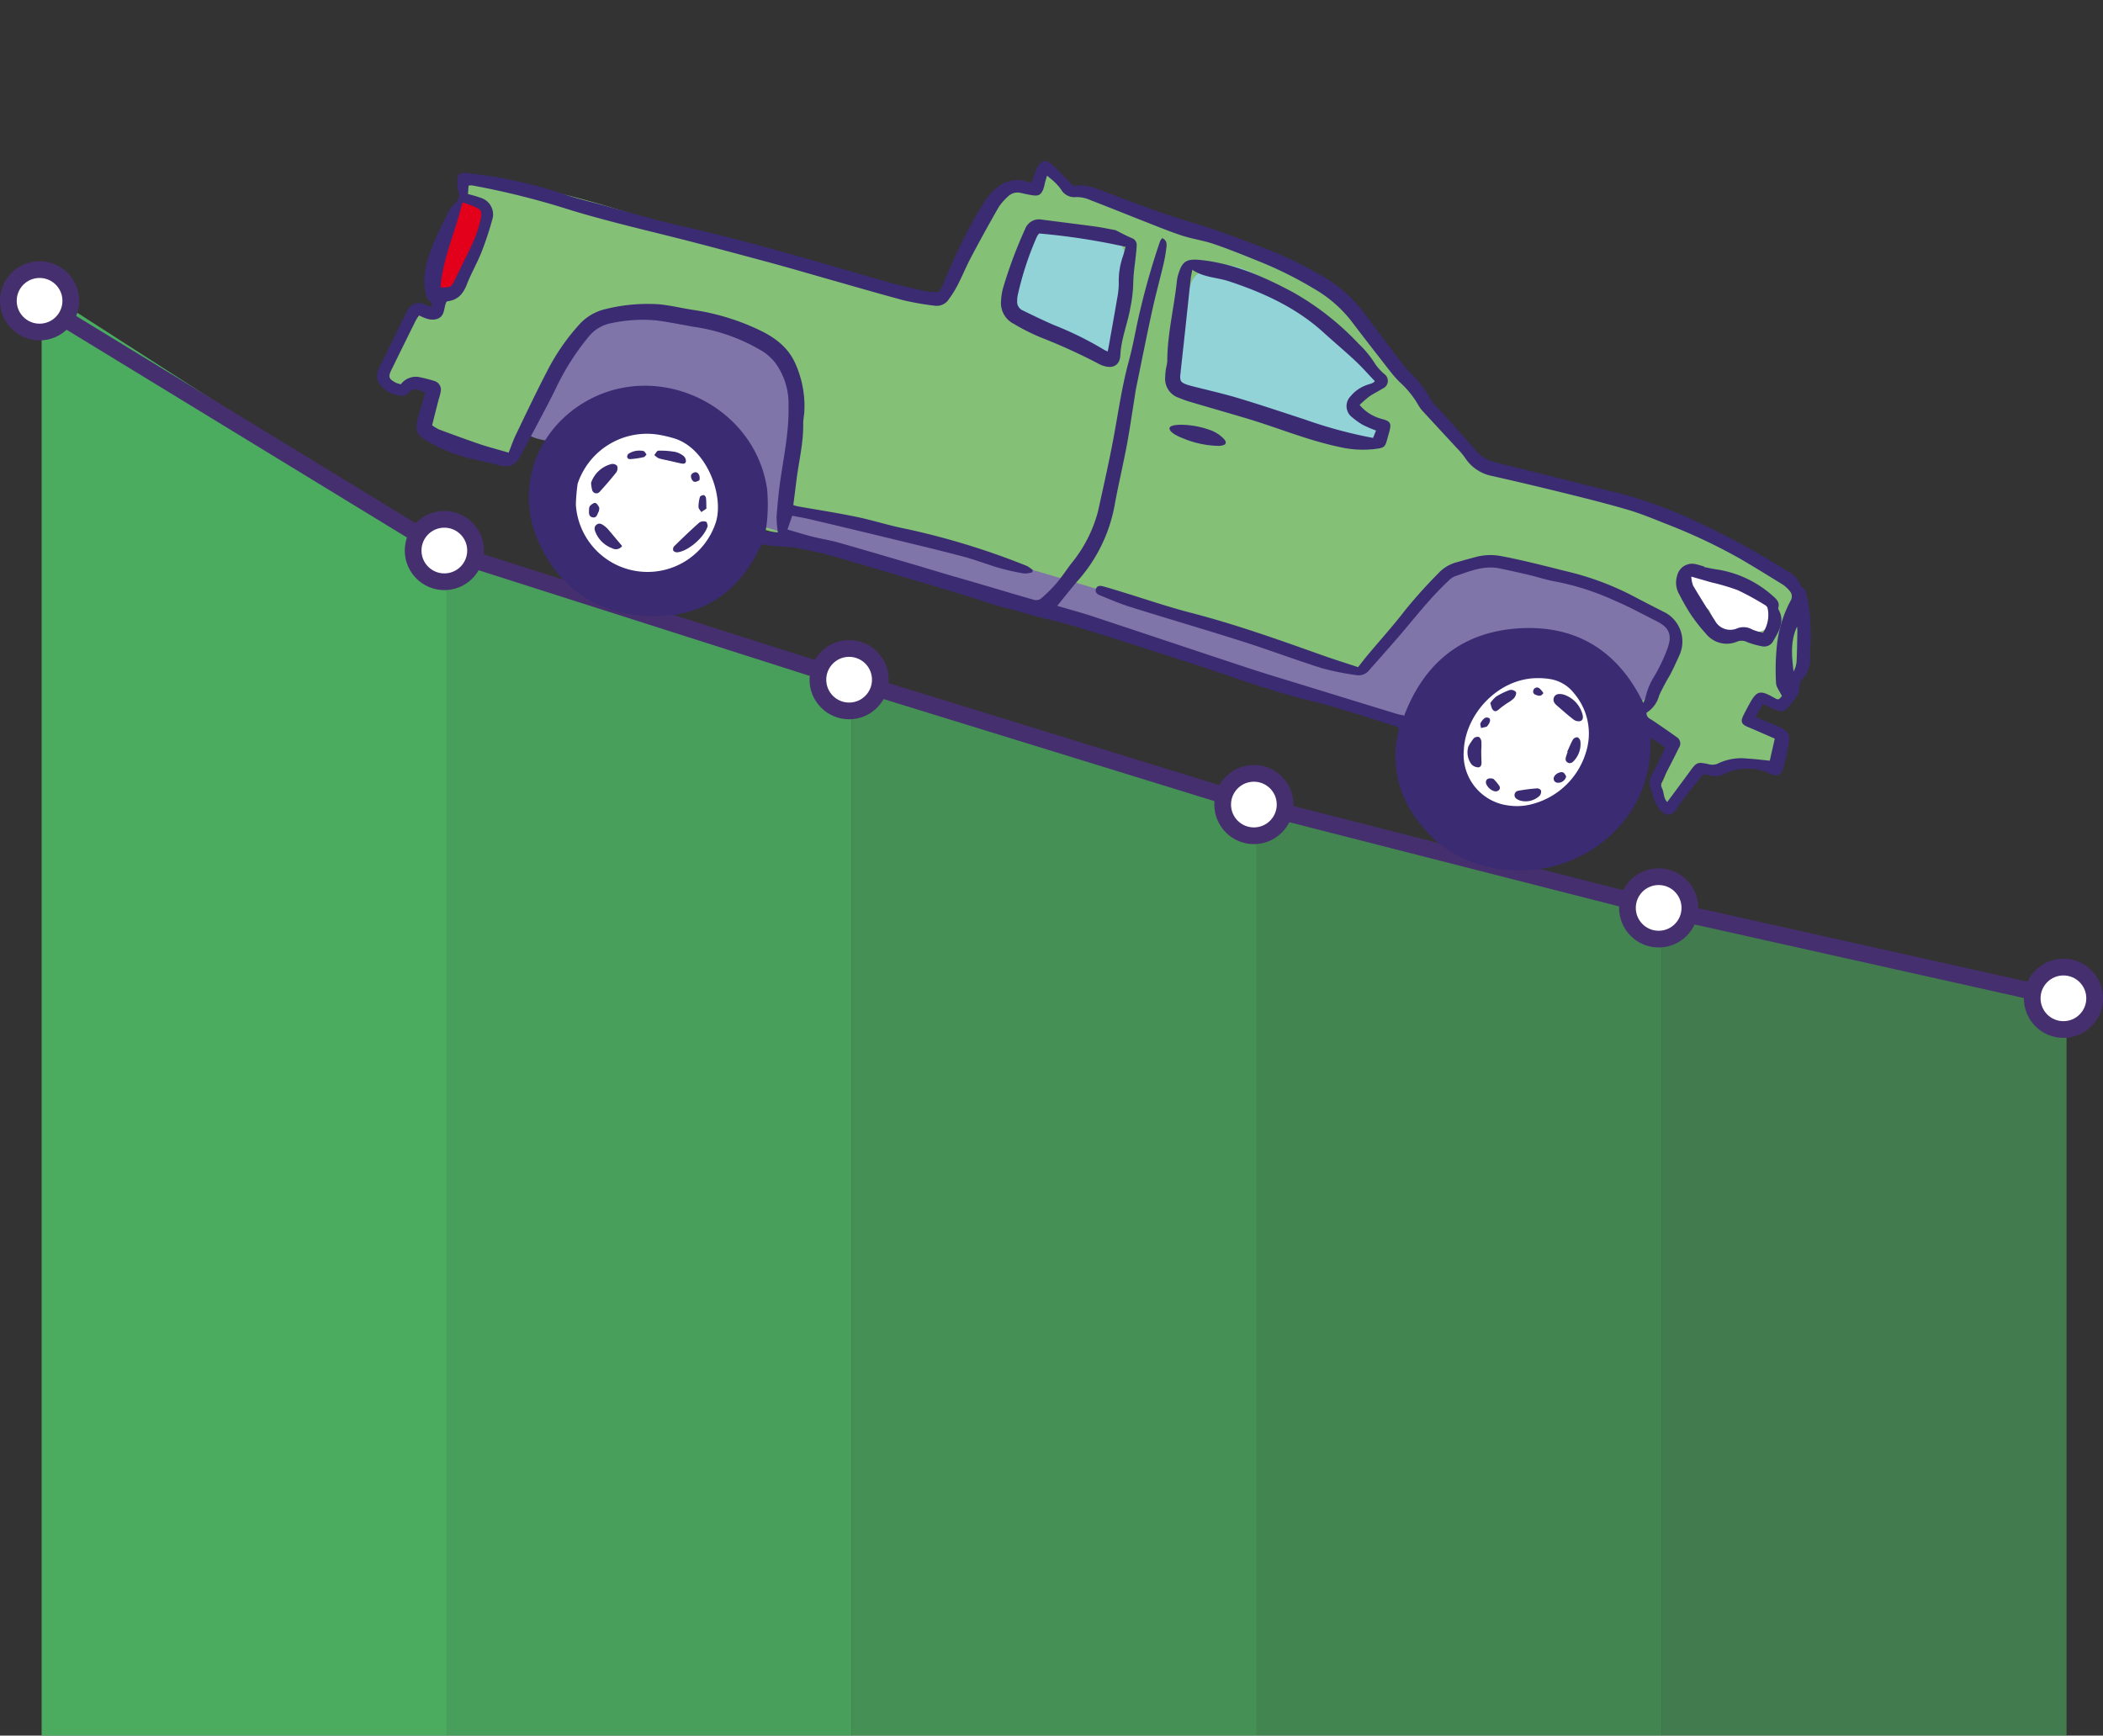 <svg xmlns="http://www.w3.org/2000/svg" width="377.5" height="311.596" viewBox="0 0 377.5 311.596"><rect x="0" y="0" width="377.5" height="311.596" fill="#333333" stroke="none"/><g transform="translate(-711.616 -2432.681)"><g transform="translate(713.116 2481.083)"><g transform="translate(0 0)"><g transform="translate(5.973 3.634)"><path d="M792.427,600.761h-72.7V341.2l72.7,46.721Z" transform="translate(-719.727 -341.202)" fill="#4fc168" opacity="0.85"/><path d="M886.476,614.484h-72.7V401.646l72.7,23.36Z" transform="translate(-741.079 -354.925)" fill="#4fc168" opacity="0.75"/><path d="M980.525,621.346h-72.7V431.868l72.7,23.36Z" transform="translate(-762.432 -361.787)" fill="#4fc168" opacity="0.66"/><path d="M1074.574,628.207h-72.7V462.089l72.7,18.17Z" transform="translate(-783.785 -368.648)" fill="#4fc168" opacity="0.58"/><path d="M1168.623,633.544h-72.7V485.6l72.7,15.573Z" transform="translate(-805.138 -373.985)" fill="#4fc168" opacity="0.51"/></g><path d="M718.25,343.75l73.431,44.832,72.658,23.189L937,434.187l72.658,18.551,72.658,16.232" transform="translate(-713.419 -338.146)" fill="none" stroke="#462f6f" stroke-miterlimit="10" stroke-width="3"/><circle cx="5.604" cy="5.604" r="5.604" transform="translate(0 0)" fill="#fff" stroke="#462f6f" stroke-miterlimit="10" stroke-width="3"/><circle cx="5.604" cy="5.604" r="5.604" transform="translate(72.658 44.832)" fill="#fff" stroke="#462f6f" stroke-miterlimit="10" stroke-width="3"/><circle cx="5.604" cy="5.604" r="5.604" transform="translate(145.317 68.021)" fill="#fff" stroke="#462f6f" stroke-miterlimit="10" stroke-width="3"/><circle cx="5.604" cy="5.604" r="5.604" transform="translate(217.975 90.437)" fill="#fff" stroke="#462f6f" stroke-miterlimit="10" stroke-width="3"/><circle cx="5.604" cy="5.604" r="5.604" transform="translate(290.634 108.988)" fill="#fff" stroke="#462f6f" stroke-miterlimit="10" stroke-width="3"/><circle cx="5.604" cy="5.604" r="5.604" transform="translate(363.292 125.22)" fill="#fff" stroke="#462f6f" stroke-miterlimit="10" stroke-width="3"/></g></g><g transform="translate(798.543 2432.681) rotate(16)"><path d="M5.128,54.026a8.907,8.907,0,0,0-4.762,6.4A26.34,26.34,0,0,0,.29,68.674c1.828,1.637,4.8-1.4,7.035-.392,2.665,1.2.972,6.251,3.586,7.558a4.356,4.356,0,0,0,2.027.3l12.819-.179c1-.014-.544-9.94,2.075-10.474a2.932,2.932,0,0,1,2.637,1.012,7.363,7.363,0,0,1,1.379,2.589,32.544,32.544,0,0,1,1.647,7.136A64.777,64.777,0,0,1,36.322,69.3a16.3,16.3,0,0,1,22.894-5.979,23.835,23.835,0,0,1,5.359,4.815,44.128,44.128,0,0,1,4.432,6.155,3.241,3.241,0,0,0,1.035,1.23,3.129,3.129,0,0,0,1.66.27c23.586-.493,47.353.547,70.979.692q26.915.165,53.854.463c1.552-10.437,12.4-18.551,22.847-17.095,3.834.534,7.819,2.517,9.214,6.127.435,1.127.964,2.645,2.17,2.565.743-.049,1.25-.736,1.821-1.216,2.085-1.753,5.582-.583,6.943,1.775s1.032,5.352.084,7.9l2.883,1.508c2.418-.831,2.033-4.505,3.708-6.437a7.05,7.05,0,0,1,2.7-1.664l10.268-4.362c1.189-1.093.3-3.184-1.068-4.043s-3.073-1.082-4.4-2.01-1.982-3.166-.638-4.061c1.052-.7,2.567-.067,3.683-.661,1.146-.609,1.318-2.153,1.347-3.451.1-4.4.129-9.076-2.177-12.824-3.295-5.352-10.176-7.062-16.393-7.989a187.01,187.01,0,0,0-31.252-2c-6.7.134-13.649.587-19.853-1.943-7.9-3.223-13.188-10.689-20.256-15.471-8.7-5.886-19.545-7.383-29.963-8.723a97.58,97.58,0,0,0-16.884-1.184c-4.9.226-10.094,1.14-14.5-1.009-1.111-.542-2.691-1.159-3.361-.12-.35.542-.192,1.267-.393,1.88-.481,1.458-2.47,1.511-3.887,2.1-2.478,1.031-3.384,4.01-3.994,6.624q-1.047,4.482-2.094,8.964c-.551,2.364-.191,5.444-2.443,6.954a10.229,10.229,0,0,1-4.521,1.327C63.652,31.17,40.875,26.554,18.281,28a35.188,35.188,0,0,0-6.559.893c-1.285.332-2.542.779-3.85,1.018-.865.158-2,.058-2.728.646C3.6,31.8,3.609,35.444,3.419,37.234a41.119,41.119,0,0,0,0,8.64C3.487,46.564,4.941,54.107,5.128,54.026Z" transform="translate(1.722 1.786)" fill="#84c076"/><path d="M3,1.412a3.052,3.052,0,0,0-1.6.534,2.945,2.945,0,0,0-.8,1.794A37.1,37.1,0,0,0,.391,15.795,5.4,5.4,0,0,0,1.3,18.418a5.657,5.657,0,0,0,3.095,1.624,88.329,88.329,0,0,0,13.178,2.528,1.3,1.3,0,0,0,1.067-.2,1.3,1.3,0,0,0,.248-1.014c-.208-5.168.54-13.808-1.807-18.492C14.576-2.128,7.59.789,3,1.412Z" transform="translate(106.119 9.419)" fill="#91d3d7"/><path d="M3.748,23.626l32.768.875c1.307.034,2.84-.037,3.589-1.11.871-1.247-.024-3.1-1.389-3.767a8.008,8.008,0,0,0-4.485-.33,10.238,10.238,0,0,1,2.842-5.711c-.652-1.962-2.621-3.123-4.438-4.11A102.156,102.156,0,0,0,17.1,2.137C12.069.423,3.3-2.4.325,3.887-.867,6.4,1.437,23.565,3.748,23.626Z" transform="translate(135.929 8.84)" fill="#91d3d7"/><path d="M.774.617,6.205,6.8a5.968,5.968,0,0,0,1.58,1.418,6.039,6.039,0,0,0,4.075.1c2.2-.461,4.913-1.479,5.012-3.73a3.434,3.434,0,0,0-.955-2.366C13.993.063,10.7-.044,7.8.009L1.554.125C1.023.136.4.2.123.648c-.312.511.025,1.164.393,1.636a11.2,11.2,0,0,0,5.643,3.83" transform="translate(236.145 38.799)" fill="#fff"/><path d="M6.163,2.4a11.079,11.079,0,0,0-4.57,3.973A13.38,13.38,0,0,0,.158,11.891a17.344,17.344,0,0,0,.151,5.675,14.068,14.068,0,0,0,4.545,6.962c3.2,2.876,7.5,4.916,11.743,4.188,3.6-.62,6.567-3.09,9.341-5.468,2.388-2.047,4.948-4.408,5.268-7.536.287-2.813-1.344-5.443-3.079-7.674C22.211.43,15.451-2.482,6.163,2.4Z" transform="translate(38.073 63.291)" fill="#fff"/><path d="M.137,17.378a12.3,12.3,0,0,0,.258,5,11.587,11.587,0,0,0,5.9,6.7,16.375,16.375,0,0,0,17.494-1.683,16.375,16.375,0,0,0,5.372-16.732c-1.838-6.606-8.591-12.823-15.4-9.93C6.873,3.652,1.117,9.8.137,17.378Z" transform="translate(202.037 61.459)" fill="#fff"/><path d="M6.439,29.191A19.382,19.382,0,0,1,25.4,19.259,19.381,19.381,0,0,1,41.466,33.414l123.964,1.759a8.1,8.1,0,0,0,3.563-.487c1.431-.667,2.328-2.085,3.213-3.392A30.916,30.916,0,0,1,182.834,21.1c4.367-2.344,9.7-3.161,14.358-1.454,2.132.781,4.251,2.088,6.493,1.734,2.358-.373,4.089-2.572,4.663-4.89a18.417,18.417,0,0,0-.126-7.112c-.238-1.6-.568-3.359-1.848-4.344a6.383,6.383,0,0,0-3.624-.941L179.584,2.846c-3.629-.2-7.51-.333-10.615,1.557-3.359,2.044-5,5.958-6.441,9.618L158.057,25.4a6.716,6.716,0,0,1-2.19,3.356,6.742,6.742,0,0,1-4.146.643q-51.229-3-102.587-.889C45.27,22,48.03,13.024,43.966,6.638,41.689,3.062,37.568.96,33.382.289s-8.47-.073-12.626.76C14.818,2.24,8.5,4.228,5.016,9.179c-2.617,3.715-3.1,8.341-3.73,12.713C1.077,23.351-.385,27.187.1,28.48.724,30.163,4.878,29.236,6.439,29.191Z" transform="translate(28.144 43.584)" fill="#7f75a9"/><path d="M.13,2.159,0,16.13a2.508,2.508,0,0,0,.126,1,1.661,1.661,0,0,0,1.458.914,3.182,3.182,0,0,0,2.8-1.8,9.365,9.365,0,0,0,.853-3.386L6.08,5.944a8.748,8.748,0,0,0-.1-3.79C5.133-.424.159-1,.13,2.159Z" transform="translate(5.367 34.961)" fill="#e2001b"/><g transform="translate(0 0)"><path d="M9.242,70.738c-1.346-.308-2.4-.393-2.974,1a1.486,1.486,0,0,1-.781.611A5.247,5.247,0,0,1,.611,71.16a2.974,2.974,0,0,1-.523-2.619c.513-2.776.994-5.557,1.49-8.336.162-.909.274-1.834.512-2.724a2.317,2.317,0,0,1,2.9-1.969c.324.032.653.033,1.173.056-.166-.371-.219-.736-.366-.78-.914-.269-1.264-1.015-1.625-1.764-1.26-2.614-1.2-5.4-.916-8.169.219-2.126.634-4.234,1.03-6.338a6.4,6.4,0,0,1,.749-2.034,1.689,1.689,0,0,0,.039-2.009,7.023,7.023,0,0,1-.794-2.027c-.272-1.081.064-1.534,1.178-1.7a81.355,81.355,0,0,1,17.587-1.194c2.229.145,4.477.029,6.715-.005,5.307-.082,10.625,0,15.919-.315,12.655-.742,25.317-.5,37.977-.52,2.237,0,4.474-.164,6.709-.267a6.164,6.164,0,0,0,1.152-.177c1.31-.319,1.494-.2,1.716-1.842a105.881,105.881,0,0,1,2.28-13.52c.567-2.1.97-4.251,2.387-6.057A5.494,5.494,0,0,1,102.656,4.5a7.279,7.279,0,0,0,.841-.065c.058-.934.045-1.8.178-2.651.276-1.757,1.057-2.2,2.622-1.406,1.508.762,2.946,1.66,4.58,2.593,1.612-.91,3.527-.8,5.5-.613q5.815.55,11.65.875c3.156.172,6.324.126,9.482.28,2.818.138,5.629.4,8.441.638A69.41,69.41,0,0,1,158.313,6.2a24.378,24.378,0,0,1,8.558,3.954q4.583,3.5,9.212,6.939a17.983,17.983,0,0,0,2.064,1.376,17.9,17.9,0,0,1,4.688,3.433,10.219,10.219,0,0,0,2.155,1.482c2.713,1.71,5.473,3.351,8.139,5.132a6.734,6.734,0,0,0,4.218,1.26c7.585-.31,15.175-.5,22.762-.8a78.126,78.126,0,0,1,12.667.732A140.783,140.783,0,0,1,253.3,34.151a4.542,4.542,0,0,1,2.8,1.71c.143.213.464.307.7.458.16.1.389.168.465.314a31.824,31.824,0,0,1,3.345,8.48,19.879,19.879,0,0,0,.677,2.683,5.2,5.2,0,0,1-.137,3.981,2.241,2.241,0,0,0-.173,1.9,3.046,3.046,0,0,1-.207,1.968c-1.142,2.906-1.014,3.413-4.661,2.683-.141-.029-.288-.034-.63-.07l-.644,2.57,2.263.274c.773.092,1.55.159,2.319.277,1.832.283,2.3.755,2.491,2.636.14,1.4.215,2.815.256,4.225.04,1.343-.573,1.885-1.921,1.674a9.647,9.647,0,0,0-8.1,2.4,3.268,3.268,0,0,1-2.243.869c-1.278,0-1.258.051-1.736,1.278-.371.952-.822,1.871-1.2,2.821-.424,1.083-.857,2.167-1.186,3.28-.407,1.374-1.241,1.856-2.486,1.187a5.65,5.65,0,0,1-1.657-1.386,21.907,21.907,0,0,1-1.6-2.439,2.577,2.577,0,0,1-.215-1.972c.36-1.754.653-3.523.988-5.361l-2.953-.989a5.155,5.155,0,0,0,.1.8c3.937,12.366-4.012,25.47-16.807,28.735-7.475,1.907-14.337.612-20.3-4.358a18.477,18.477,0,0,1-6.9-13.827c-.008-.187-.054-.372-.093-.641-.4-.037-.773-.092-1.148-.1-3.749-.088-7.5-.2-11.248-.241-1.849-.023-3.7.055-5.549.118-7.411.25-14.795-.434-22.192-.645-5.258-.15-10.513-.373-15.771-.488-3.454-.076-6.92-.166-10.365.033-2.511.145-5.012.007-7.519.121-2.475.113-4.964-.121-7.447-.151-7.986-.1-15.973-.2-23.959-.234-2.382-.01-4.774.105-7.146.329-1.637.155-3.245.6-4.869.9-.57.105-1.15.156-1.836.245-.074.351-.16.718-.228,1.088-1.7,9.24-7.262,15.01-16.281,17.036-8.876,1.994-16.541-.7-22.336-7.766-6.459-7.879-5.724-18.949,1.473-26.341C47.971,53.4,66.813,56.666,73.018,70.426a31.415,31.415,0,0,1,1.463,5.02,22.123,22.123,0,0,1,.346,2.329l2.184-.422a18.961,18.961,0,0,1-1.021-2.726c-.469-2.285-.9-4.585-1.2-6.9-.566-4.29-.909-8.636-2.213-12.771a12.389,12.389,0,0,0-4.518-6.819,9.323,9.323,0,0,0-2.6-1.268,32.8,32.8,0,0,0-13.024-.85c-2.322.257-4.657.419-6.962.775a26.742,26.742,0,0,0-7.409,2.611,6.832,6.832,0,0,0-3.372,3.5,44.07,44.07,0,0,0-3.1,10.467c-.562,3.208-1.286,6.389-1.943,9.582-.255,1.239-.544,2.471-.782,3.713-.4,2.106-1.367,2.874-3.514,2.9-1.5.016-3.008.161-4.513.215a29.425,29.425,0,0,1-8.97-.86c-2.123-.588-2.621-1.342-2.623-3.594C9.241,73.82,9.242,72.318,9.242,70.738ZM105.794,2.467c0,.664-.005,1,0,1.336a9.987,9.987,0,0,1,.031,1.163c-.108,1.084-.459,1.458-1.519,1.6-.673.093-1.355.136-2.034.176A2.451,2.451,0,0,0,100.1,7.989a10.227,10.227,0,0,0-1.1,2.352c-.832,3.4-1.616,6.817-2.326,10.246-.551,2.66-.676,5.4-1.682,7.981a2.571,2.571,0,0,1-2.13,1.9,48.815,48.815,0,0,1-5.789.613c-6.282.087-12.566.048-18.85.063-2.143.005-4.285.011-6.428.046-4.43.073-8.86.145-13.288.255-7.643.191-15.288.645-22.926.545A143.4,143.4,0,0,0,7.058,32.6a2.893,2.893,0,0,0-.583.216L6.794,34.3a22.347,22.347,0,0,1,2.4.014,3.121,3.121,0,0,1,3.048,2.822,57.975,57.975,0,0,1-.233,6.405c-.2,2.128-.737,4.226-.931,6.354-.165,1.809-.759,3.192-2.516,3.909-.073.029-.11.149-.161.226-.183,1.106.474,2.424-.675,3.28-1,.743-2.2.544-3.382.351a10.783,10.783,0,0,0-.308,1.052q-.879,4.81-1.739,9.624c-.264,1.469-.057,1.784,1.426,2.095a4.687,4.687,0,0,0,.9.008,3.357,3.357,0,0,1,3.056-2.161,24.452,24.452,0,0,1,2.481-.063,1.64,1.64,0,0,1,1.713,1.64c.059.53.018,1.07.033,1.605.043,1.5.092,2.993.14,4.515a8.061,8.061,0,0,0,1.376.374c2.566.2,5.133.388,7.7.519,1.452.075,2.91.032,4.364.041.335,0,.668,0,1.121,0,.119-1.165.169-2.324.363-3.459.714-4.173,1.4-8.353,2.244-12.5a38.24,38.24,0,0,1,3.184-9.531A9.07,9.07,0,0,1,36.24,47.33a31.284,31.284,0,0,1,8.952-3.461c2.1-.393,4.255-.464,6.377-.747a41.466,41.466,0,0,1,12.08.2c3.152.5,6.047,1.578,8.13,4.16a18.6,18.6,0,0,1,3.832,7.773c.155.714.2,1.457.408,2.151,1.022,3.38,1.1,6.907,1.667,10.357.227,1.377.426,2.759.635,4.116.367,0,.562.017.752,0,3.581-.373,7.155-.83,10.743-1.1,3.008-.228,6.043-.11,9.046-.372a133.366,133.366,0,0,1,22.758.411,5.235,5.235,0,0,1,1.236.429l.024.4a4.636,4.636,0,0,1-1.331.608,41.492,41.492,0,0,1-4.508.283c-2.287-.006-4.576-.234-6.86-.186-4.478.094-8.954.3-13.429.484q-7.444.306-14.885.663c-1.054.05-2.1.175-3.2.268l-.147,2.614c1.636,0,3.186.038,4.733-.01s3.11-.258,4.665-.262c4.92-.013,9.84.032,14.759.063,1.9.011,3.8.051,5.695.064,2,.014,3.991,0,5.986.017,3.408.023,6.818.071,10.226.061a1.466,1.466,0,0,0,1.073-.524,27.086,27.086,0,0,0,1.927-3.415c.6-1.325,1.038-2.727,1.558-4.09A24.613,24.613,0,0,0,131.21,57.9c-.287-4.519-.535-9.043-.964-13.549-.434-4.553-1.081-9.085-1.149-13.672-.032-2.14-.192-4.28-.371-6.414a132.151,132.151,0,0,1-.177-16.052,2.7,2.7,0,0,1,.209-.661c.982.141,1.109.847,1.21,1.5a27.791,27.791,0,0,1,.305,2.9c.134,2.869.165,5.744.349,8.61.3,4.662.687,9.319,1.049,13.975.064.824.191,1.642.289,2.464.323,2.706.7,5.407.953,8.119.327,3.539.488,7.094.835,10.63a27.935,27.935,0,0,1-2.515,14.93c-.839,1.783-1.568,3.619-2.388,5.527.41,0,.788,0,1.165,0,1.753.013,3.508-.022,5.259.049,9.829.4,19.656.837,29.484,1.226,3.357.133,6.719.165,10.078.231q8.909.175,17.82.333c.52.009,1.041-.047,1.5-.069.854-10.31,6.056-17.421,15.565-20.765,9.552-3.36,18.073-1.063,25.062,6.751a5.638,5.638,0,0,0,.111-1.074,12.072,12.072,0,0,1,.494-4.173,30.976,30.976,0,0,0,.885-5.464c.082-2.454-.724-3.467-2.781-3.955-.237-.055-.474-.11-.713-.154-2.536-.467-5.058-1.057-7.612-1.368a47.417,47.417,0,0,0-11.354-.437c-1.684.2-3.4.11-5.1.19q-2.7.127-5.39.331c-2.932.219-5.1,2.042-7.371,3.611a3.59,3.59,0,0,0-.88,1.149c-2.46,4.1-4.156,8.575-6.188,12.884-.994,2.109-1.985,4.221-3,6.318a2.411,2.411,0,0,1-1.847,1.517,47.882,47.882,0,0,1-6.388.53c-5.012-.125-10.017-.541-15.029-.684-7.057-.2-14.12-.235-21.179-.406-1.941-.047-3.878-.314-5.813-.512-.514-.052-.969-.308-.931-.92.039-.634.566-.762,1.059-.772,1.12-.024,2.24.006,3.36.024,4.382.073,8.768.308,13.145.192,8.195-.215,16.354.293,24.519.81,2.322.148,4.649.2,7.018.3.379-.923.708-1.781,1.081-2.621,1.4-3.156,2.929-6.261,4.192-9.471a89.272,89.272,0,0,1,3.962-8.13,6.748,6.748,0,0,1,2.56-2.738c.958-.578,1.908-1.173,2.865-1.754a10.206,10.206,0,0,1,4.237-1.5c1.789-.19,3.588-.287,5.385-.379,1.943-.1,3.888-.155,5.833-.22,1.313-.044,2.627-.119,3.939-.1a51.215,51.215,0,0,1,9.718,1q3.285.686,6.583,1.311a5.925,5.925,0,0,1,4.515,6.556c-.186,1.3-.385,2.6-.637,3.888a38.64,38.64,0,0,0-.881,4.127,5.2,5.2,0,0,1-1.327,3.628c.236.9.962.856,1.538,1.051,1.611.545,3.233,1.058,4.827,1.648a1.332,1.332,0,0,1,.964,1.727c-.334,1.867-.684,3.731-1.093,5.583-.179.815-.45,1.56.221,2.307.56.623.675,1.607,1.542,2.06.847-2.265,1.675-4.436,2.471-6.619.608-1.668.813-1.811,2.631-1.947a2.7,2.7,0,0,0,1.6-.46,9.649,9.649,0,0,1,4.908-2.422c1.317-.3,2.658-.5,4.036-.755-.075-1.317-.149-2.611-.232-4.058-1.8-.235-3.522-.474-5.25-.68-1.187-.141-1.528-.546-1.321-1.719.136-.766.3-1.527.473-2.287.6-2.692,1.119-3.006,3.856-2.357.972.23.972.23,1.368-.658-.608-.7-1.437-1.255-1.677-2a42.557,42.557,0,0,1-1.766-6.914,22.118,22.118,0,0,1,.2-7.851,1.562,1.562,0,0,0-.878-1.93,6.323,6.323,0,0,0-1.182-.561c-2.951-.824-5.9-1.665-8.871-2.413a101.4,101.4,0,0,0-14.548-2.332c-2.37-.24-4.751-.508-7.129-.521-3.894-.022-7.792.113-11.685.256q-6.713.247-13.419.634a7.443,7.443,0,0,1-5.529-1.821,13.608,13.608,0,0,0-1.817-1.215c-2.532-1.546-5.075-3.075-7.605-4.623a5.574,5.574,0,0,1-1.169-.868,16.906,16.906,0,0,0-4.4-3.1,21.518,21.518,0,0,1-2.334-1.5c-3.07-2.232-6.139-4.468-9.177-6.744a22.99,22.99,0,0,0-7.907-3.634A68.429,68.429,0,0,0,146.7,6.778c-2.9-.309-5.809-.619-8.723-.767-1.938-.1-3.894.187-5.836.124-2.236-.074-4.466-.324-6.7-.534-3.634-.341-7.262-.735-10.9-1.052a6.2,6.2,0,0,0-2.59.15A2.769,2.769,0,0,1,108.9,4.16a8.637,8.637,0,0,0-1.47-.95C106.984,2.963,106.5,2.782,105.794,2.467ZM40.051,78.857a32.235,32.235,0,0,0,.729,3.7,12.891,12.891,0,0,0,25.03-3.978c.05-5.042-5.287-12.218-11.32-12.323a22.763,22.763,0,0,0-3.055.157A13.116,13.116,0,0,0,40.051,78.857Zm187.275-3.468a11.116,11.116,0,0,0-4.933-9.635,6.829,6.829,0,0,0-4.778-1.312,13.153,13.153,0,0,0-2.142.424c-6.841,1.857-10.847,9.712-9.331,16.108a9.185,9.185,0,0,0,10.493,7.35,10.559,10.559,0,0,0,4.457-1.71A13.658,13.658,0,0,0,227.325,75.388ZM6.248,36.008c.258,5.383-.635,10.578.419,15.75,1.818-.483,1.874-.548,2.13-2.165.122-.769.272-1.533.406-2.3.541-3.113,1.28-6.2,1.012-9.408-.1-1.146-.288-1.5-1.391-1.689C8.066,36.063,7.285,36.077,6.248,36.008Zm251.281,7.149c-.45,3.061.625,5.491,1.619,7.957a4.5,4.5,0,0,0,.042-1.832c-.419-1.794-.913-3.571-1.382-5.353C257.764,43.76,257.69,43.6,257.529,43.157Z" fill="#3b2b73"/><path d="M37.747,17.635a7.772,7.772,0,0,0,4.578,1.312c1.555-.033,1.849.266,1.874,1.838,0,.292-.008.584,0,.876.05,2.085.056,2.1-1.874,2.917a18.7,18.7,0,0,1-6.089,1.31c-5.8.411-11.568-.288-17.352-.344-3.548-.034-7.1-.033-10.645-.063-.68-.006-1.361-.07-2.038-.14a3.569,3.569,0,0,1-3.352-2.777,14.708,14.708,0,0,1-.323-1.715,9.351,9.351,0,0,0-.107-1.159c-1.351-4.7-1.493-9.6-2.327-14.38A6.219,6.219,0,0,1,0,4.294C-.019,1.49.664.888,3.457.428,9.292-.532,14.991.256,20.676,1.481A49.349,49.349,0,0,1,34.534,7.113a18.26,18.26,0,0,1,3.939,2.733,9.417,9.417,0,0,0,1.979,1.212,1.505,1.505,0,0,1,.455,2.612c-.614.69-1.322,1.3-1.9,2.013A19.689,19.689,0,0,0,37.747,17.635Zm4.1,3.6a24.241,24.241,0,0,1-2.473-.308,11.4,11.4,0,0,1-2.2-.759,2.513,2.513,0,0,1-1.408-3.6,6.527,6.527,0,0,1,2.172-2.69c.462-.367,1.092-.6,1.253-1.115-1.509-.881-2.9-1.775-4.357-2.523C32.581,9.084,30.267,8.061,28,6.939,22.036,3.98,15.636,3.016,9.072,2.755c-2.256-.09-4.51.608-6.885-.176.065.649.083,1.129.164,1.6C2.886,7.29,3.437,10.4,3.977,13.51c.448,2.581.882,5.163,1.336,7.742.2,1.136.466,1.352,1.654,1.419.291.016.583.013.875.005,2.865-.079,5.731-.254,8.594-.219,4.18.051,8.359.247,12.537.392A81.8,81.8,0,0,0,41.7,22.657Z" transform="translate(133.335 8.942)" fill="#3b2b73"/><path d="M16.545,0c.935.172,2.065.432,3.211.571a1.288,1.288,0,0,1,1.206,1.077c.232.989.377,2,.559,3A31.3,31.3,0,0,0,22.2,8.2a23.778,23.778,0,0,1,.723,4.3c.344,2.944-.052,5.929.64,8.852.4,1.709-.55,2.712-2.32,2.661a4.562,4.562,0,0,1-.87-.091A103.957,103.957,0,0,0,8.981,22.214a35.823,35.823,0,0,1-5.295-1,4.178,4.178,0,0,1-3.409-3.4A10.713,10.713,0,0,1,0,15.654,81.341,81.341,0,0,1,.88,4.306,2.667,2.667,0,0,1,3.309,1.826C6.482,1.354,9.649.844,12.824.382,13.976.214,15.141.141,16.545,0ZM21.2,21.322c-.026-.315-.04-.545-.065-.773-.306-2.943-.6-5.887-.929-8.828a14.1,14.1,0,0,0-.478-2.714,13.684,13.684,0,0,1-.618-4.887c.026-.52,0-1.042,0-1.746A119.726,119.726,0,0,0,3.525,4.353a4.584,4.584,0,0,0-.215.589,55.66,55.66,0,0,0-.419,11.2,5.08,5.08,0,0,0,.2,1,1.656,1.656,0,0,0,1.418,1.3c2,.36,4.013.705,6.031.973a60.367,60.367,0,0,1,10.017,1.813A5.381,5.381,0,0,0,21.2,21.322Z" transform="translate(103.774 8.485)" fill="#3b2b73"/><path d="M4.24.369c.725-.064,1.453-.1,2.175-.2A19.451,19.451,0,0,1,17.5,1.95c.742.353,1.533.709,1.542,1.743a.63.63,0,0,0,.182.386c1.678,1.725,1.07,3.7.588,5.634a1.808,1.808,0,0,1-1.64,1.461,15.456,15.456,0,0,1-2.746.029,2.173,2.173,0,0,0-1.765.361,4.777,4.777,0,0,1-5.854.2A30.06,30.06,0,0,1,4.157,9.112,38.893,38.893,0,0,1,1.334,6.36,4.163,4.163,0,0,1,0,3.228,2.759,2.759,0,0,1,2.776.284C3.26.248,3.749.279,4.234.279Zm13.4,8.419a5.846,5.846,0,0,0-.405-4.422.914.914,0,0,0-.543-.427,51.021,51.021,0,0,0-5.526-1.246,38.859,38.859,0,0,0-4.93-.039H2.483a5.761,5.761,0,0,0,.749,1.455C5.038,5.8,6.863,7.465,8.736,9.074a3.118,3.118,0,0,0,4.252.221,3.122,3.122,0,0,1,2.621-.532A10.152,10.152,0,0,0,17.636,8.788Z" transform="translate(234.325 37.133)" fill="#3b2b73"/><path d="M6.815.023a6.368,6.368,0,0,1,3.209.935c.746.559.436,1.042-.709,1.4A17.48,17.48,0,0,1,2.771,2.8C.947,2.639-.068,2.165,0,1.614.111.78,3.761-.16,6.815.023Z" transform="translate(139.436 38.263)" fill="#3b2b73"/><path d="M4.861.628C4.894,2.758,2.7,6.02.919,6.7a.867.867,0,0,1-.761-.076.827.827,0,0,1-.1-.772C1.085,4.039,2.133,2.233,3.249.471A1.407,1.407,0,0,1,4.351,0C4.579.013,4.779.52,4.861.628Z" transform="translate(59.719 79.062)" fill="#3b2b73"/><path d="M0,4.354A5.2,5.2,0,0,1,2.586.121,1.118,1.118,0,0,1,3.643.143a1.33,1.33,0,0,1,.2,1.15C3.256,2.729,2.6,4.136,1.91,5.528A.777.777,0,0,1,.57,5.6,5.663,5.663,0,0,1,0,4.354Z" transform="translate(42.323 73.668)" fill="#3b2b73"/><path d="M5.641,2.763a1.333,1.333,0,0,1-1.569.882A5.135,5.135,0,0,1,.438,1.78C.075,1.351-.2.861.186.344.58-.189,1.136.008,1.64.2a4.028,4.028,0,0,1,.774.39C3.483,1.3,4.542,2.022,5.641,2.763Z" transform="translate(45.16 84.641)" fill="#3b2b73"/><path d="M2.764,1.837c-.63.034-1.262.113-1.889.084A2.859,2.859,0,0,1,0,1.567C.155,1.243.243.7.476.631A15.671,15.671,0,0,1,3.42.012a3.828,3.828,0,0,1,1.7.3,1.208,1.208,0,0,1,.651.825c.054.489-.424.559-.829.582Z" transform="translate(51.86 68.531)" fill="#3b2b73"/><path d="M3.265.462c-.137.256-.184.5-.32.571A14.924,14.924,0,0,1,.627,2.083c-.5.154-.788-.366-.53-.832A3.568,3.568,0,0,1,2.6.014C2.828.061,3.023.293,3.265.462Z" transform="translate(47.232 69.942)" fill="#3b2b73"/><path d="M1.693,2.207l-.711.847C.729,2.811.341,2.61.249,2.317A6.271,6.271,0,0,1,0,.5C0,.328.348.068.58,0c.132-.036.44.21.516.393C1.318.925,1.463,1.486,1.693,2.207Z" transform="translate(61.808 74.58)" fill="#3b2b73"/><path d="M1.845,1.226c-.148.559.018,1.322-.783,1.389C.3,2.678.195,1.979.057,1.424A1.036,1.036,0,0,1,.066.72C.249.424.536.029.812,0s.633.307.87.561C1.822.713,1.8,1.015,1.845,1.226Z" transform="translate(43.234 81.306)" fill="#3b2b73"/><path d="M1.676,1.234c-.17.12-.428.432-.733.488C.5,1.805-.091,1.115.012.631A.979.979,0,0,1,.635.013C1.138-.094,1.668.473,1.676,1.234Z" transform="translate(59.21 71.02)" fill="#3b2b73"/><path d="M1.575,0A5.134,5.134,0,0,1,5.742,2.437c.265.434.47.977-.013,1.309a1.487,1.487,0,0,1-1.2.088c-1.22-.478-2.4-1.052-3.593-1.6C.383,1.974-.089,1.628.014.91.1.333.639.008,1.575,0Z" transform="translate(219.083 66.462)" fill="#3b2b73"/><path d="M0,2.133A10.066,10.066,0,0,1,.515.491a1.031,1.031,0,0,1,.8-.49c.244.017.558.358.672.629a13.417,13.417,0,0,1,.418,1.546c.172.605.356,1.209.557,1.806.164.48.346,1.057-.2,1.283A1.759,1.759,0,0,1,1.425,5.09,3.563,3.563,0,0,1,0,2.133Z" transform="translate(206.756 77.972)" fill="#3b2b73"/><path d="M0,3.358A5.881,5.881,0,0,1,.69,1.941,12.683,12.683,0,0,1,2.725.125,1.2,1.2,0,0,1,3.88.175c.193.181.13.8-.018,1.143a5.7,5.7,0,0,1-.878,1.144A17.011,17.011,0,0,0,1.917,3.827c-.279.436-.566.909-1.11.582C.454,4.2.261,3.716,0,3.358Z" transform="translate(208.383 68.205)" fill="#3b2b73"/><path d="M1.191,2.979a2.413,2.413,0,0,1-.585-.11A.792.792,0,0,1,.422,1.4,30.313,30.313,0,0,1,3.622.027a.82.82,0,0,1,.761.192,1.236,1.236,0,0,1,.035.928A3.645,3.645,0,0,1,1.191,2.979Z" transform="translate(217.088 83.924)" fill="#3b2b73"/><path d="M0,3.011C.122,2.2.2,1.379.392.588A.949.949,0,0,1,1.078,0a1.01,1.01,0,0,1,.694.588,4.433,4.433,0,0,1-.045,3.4c-.206.489-.508,1.034-1.168.84C-.02,4.655.031,4.091.047,3.6c.007-.193.019-.386.028-.579Z" transform="translate(224.067 73.143)" fill="#3b2b73"/><path d="M1.156,0A7.273,7.273,0,0,1,2.549.943c.434.433.093,1.055-.537,1.136a2.3,2.3,0,0,1-1.879-.9C-.215.562.12-.008,1.156,0Z" transform="translate(211.513 84.484)" fill="#3b2b73"/><path d="M2.066.531a1.465,1.465,0,0,1-1.3,1.538A.726.726,0,0,1,0,1.226C.041.641.851-.113,1.392.014,1.688.084,1.922.413,2.066.531Z" transform="translate(223.042 79.924)" fill="#3b2b73"/><path d="M0,1.449A3.631,3.631,0,0,1,.1.972C.3.482.493-.062,1.163.006c.43.045.511.672.206,1.368-.039.087-.061.208-.13.252-.293.182-.6.34-.9.508Z" transform="translate(207.676 74.189)" fill="#3b2b73"/><path d="M1.861.665c-.23.751-.7.7-1.122.693C.3,1.353-.042,1.135,0,.665A.677.677,0,0,1,.938.043,3.669,3.669,0,0,1,1.861.665Z" transform="translate(215.19 66.54)" fill="#3b2b73"/></g></g></g></svg>